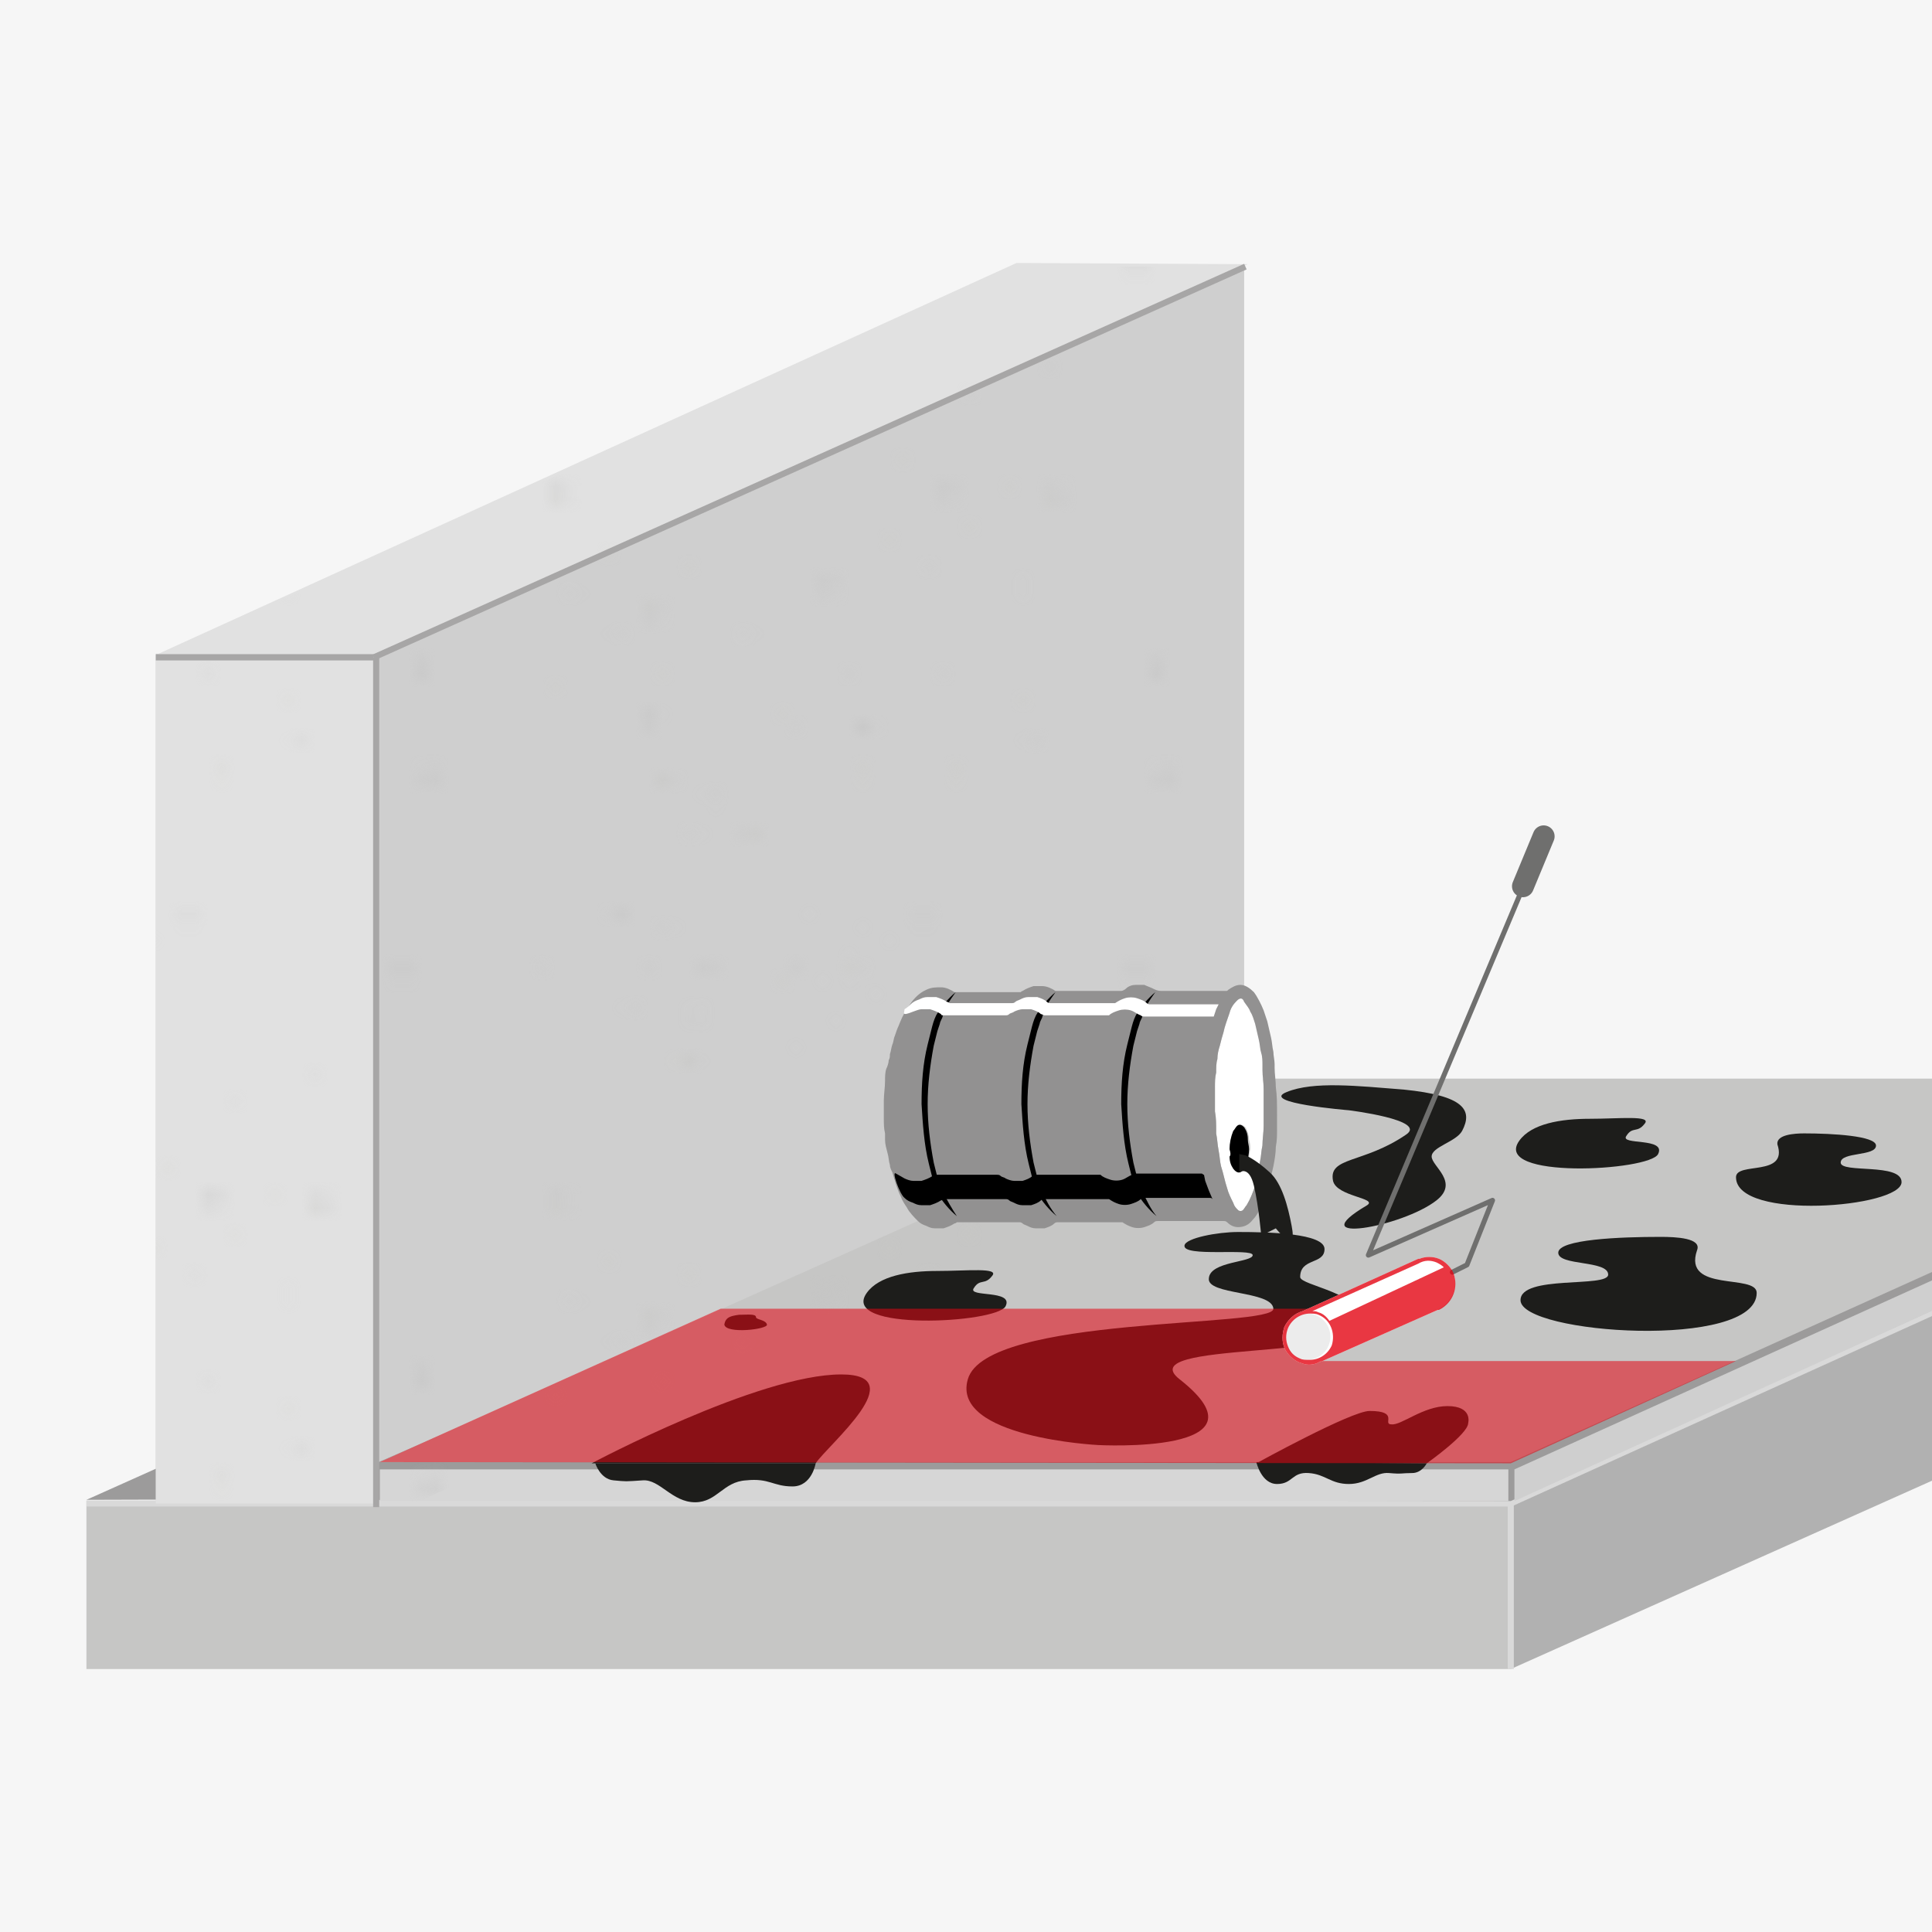 <?xml version="1.0" encoding="utf-8"?>
<!-- Generator: Adobe Illustrator 21.1.0, SVG Export Plug-In . SVG Version: 6.00 Build 0)  -->
<svg version="1.1" xmlns="http://www.w3.org/2000/svg" xmlns:xlink="http://www.w3.org/1999/xlink" x="0px" y="0px"
	 viewBox="0 0 158.7 158.7" style="enable-background:new 0 0 158.7 158.7;" xml:space="preserve">
<style type="text/css">
	.st0{fill:none;}
	.st1{fill:#C6C6C5;}
	.st2{opacity:0.6;}
	.st3{fill:#F6F6F6;}
	.st4{clip-path:url(#SVGID_2_);fill-rule:evenodd;clip-rule:evenodd;fill:#9C9B9B;}
	.st5{clip-path:url(#SVGID_2_);fill-rule:evenodd;clip-rule:evenodd;fill:#E1E1E1;}
	.st6{clip-path:url(#SVGID_2_);fill:#CFCFCF;}
	.st7{clip-path:url(#SVGID_2_);fill-rule:evenodd;clip-rule:evenodd;fill:#C6C6C5;}
	.st8{clip-path:url(#SVGID_2_);fill-rule:evenodd;clip-rule:evenodd;fill:#B1B1B1;}
	.st9{clip-path:url(#SVGID_2_);fill-rule:evenodd;clip-rule:evenodd;fill:#BCBCBB;}
	.st10{clip-path:url(#SVGID_2_);fill:#B1B1B1;}
	.st11{clip-path:url(#SVGID_2_);fill:#B1B1B1;stroke:#D9D9D9;stroke-width:0.5;stroke-miterlimit:10;}
	.st12{clip-path:url(#SVGID_2_);fill:none;stroke:#D9D9D9;stroke-width:0.5;stroke-miterlimit:10;}
	.st13{clip-path:url(#SVGID_2_);fill:#E1E1E1;}
	.st14{clip-path:url(#SVGID_2_);}
	.st15{fill:#CFCFCF;}
	.st16{clip-path:url(#SVGID_2_);fill:#D6D6D6;}
	.st17{fill-rule:evenodd;clip-rule:evenodd;fill:url(#SVGID_3_);}
	.st18{fill:url(#SVGID_4_);}
	.st19{clip-path:url(#SVGID_2_);fill:#B1B1B1;stroke:#A7A6A6;stroke-width:0.5;stroke-miterlimit:10;}
	.st20{clip-path:url(#SVGID_2_);fill:#B1B1B1;stroke:#A7A6A6;stroke-width:0.501;stroke-miterlimit:10;}
	.st21{clip-path:url(#SVGID_2_);fill:#1D1D1B;}
	.st22{fill:#1D1D1B;}
	.st23{opacity:0.55;clip-path:url(#SVGID_2_);fill-rule:evenodd;clip-rule:evenodd;fill:#E30613;}
	.st24{fill:#FFFFFF;}
	.st25{fill:#929191;}
	.st26{clip-path:url(#SVGID_2_);fill:none;stroke:#FFFFFF;stroke-width:0.533;stroke-linecap:round;stroke-linejoin:round;}
	.st27{clip-path:url(#SVGID_2_);fill:none;stroke:#FFFFFF;stroke-width:1.421;stroke-linecap:round;stroke-linejoin:round;}
	.st28{fill:none;stroke:#FFFFFF;stroke-width:1.36;stroke-linecap:round;stroke-linejoin:round;}
	.st29{fill:none;stroke:#6F6F6E;stroke-width:1.8;stroke-linecap:round;stroke-linejoin:round;}
	.st30{fill:none;stroke:#6F6F6E;stroke-width:0.412;stroke-linecap:round;stroke-linejoin:round;}
	.st31{fill:none;stroke:#FFFFFF;stroke-width:0.583;stroke-linecap:round;stroke-linejoin:round;}
	.st32{fill:#ECECEC;}
	.st33{opacity:0.8;fill:#E30613;}
</style>
<pattern  y="158.7" width="54.8" height="53" patternUnits="userSpaceOnUse" id="betonstruktur" viewBox="0 -53 54.8 53" style="overflow:visible;">
	<g>
		<rect x="0" y="-53" class="st0" width="54.8" height="53"/>
		<circle class="st1" cx="37.8" cy="-18" r="0.5"/>
		<circle class="st1" cx="41.3" cy="-13.4" r="0.2"/>
		<circle class="st1" cx="38.9" cy="-10.9" r="0.2"/>
		<circle class="st1" cx="37.7" cy="-3.8" r="0.2"/>
		<circle class="st1" cx="42.1" cy="-7.7" r="0.2"/>
		<circle class="st1" cx="47.5" cy="-12.5" r="0.2"/>
		<circle class="st1" cx="45.3" cy="-4.5" r="0.2"/>
		<circle class="st1" cx="51.9" cy="-7.1" r="0.2"/>
		<circle class="st1" cx="44.8" cy="-9.1" r="0.5"/>
		<circle class="st1" cx="44.6" cy="-1.1" r="0.5"/>
		<circle class="st1" cx="54.2" cy="-1.4" r="0.2"/>
		<circle class="st1" cx="10" cy="-39.2" r="0.3"/>
		<circle class="st1" cx="7.4" cy="-37.2" r="0.1"/>
		<circle class="st1" cx="5.9" cy="-38.6" r="0.1"/>
		<circle class="st1" cx="1.9" cy="-39.3" r="0.1"/>
		<circle class="st1" cx="4.1" cy="-36.7" r="0.1"/>
		<circle class="st1" cx="6.8" cy="-33.7" r="0.1"/>
		<circle class="st1" cx="2.2" cy="-34.9" r="0.1"/>
		<circle class="st1" cx="3.7" cy="-31.2" r="0.1"/>
		<circle class="st1" cx="4.9" cy="-35.2" r="0.3"/>
		<circle class="st1" cx="0.3" cy="-35.3" r="0.3"/>
		<circle class="st1" cx="0.5" cy="-29.8" r="0.1"/>
		<path class="st1" d="M47.1-28.6c-0.3,0.1-0.4,0.3-0.2,0.4s0.6,0.2,0.9,0.1c0.3-0.1,0.4-0.3,0.2-0.4C47.7-28.6,47.3-28.6,47.1-28.6
			z"/>
		<path class="st1" d="M47.9-32.1c-0.1,0-0.2,0.1-0.1,0.2c0.1,0.1,0.3,0.1,0.4,0c0.1,0,0.2-0.1,0.1-0.2C48.2-32.1,48-32.1,47.9-32.1
			z"/>
		<path class="st1" d="M43-32.6c-0.1,0-0.2,0.1-0.1,0.2c0.1,0.1,0.3,0.1,0.4,0c0.1,0,0.2-0.1,0.1-0.2C43.3-32.6,43.2-32.6,43-32.6z"
			/>
		<path class="st1" d="M36.1-36c-0.1,0-0.2,0.1-0.1,0.2c0.1,0.1,0.3,0.1,0.4,0c0.1,0,0.2-0.1,0.1-0.2C36.4-36,36.3-36,36.1-36z"/>
		<path class="st1" d="M44.4-35.4c-0.1,0-0.2,0.1-0.1,0.2c0.1,0.1,0.3,0.1,0.4,0c0.1,0,0.2-0.1,0.1-0.2
			C44.7-35.4,44.5-35.5,44.4-35.4z"/>
		<path class="st1" d="M54.4-34.7c-0.1,0-0.2,0.1-0.1,0.2c0.1,0.1,0.3,0.1,0.4,0c0.1,0,0.2-0.1,0.1-0.2
			C54.7-34.8,54.5-34.8,54.4-34.7z"/>
		<path class="st1" d="M45.7-38.3c-0.1,0-0.2,0.1-0.1,0.2c0.1,0.1,0.3,0.1,0.4,0c0.1,0,0.2-0.1,0.1-0.2C46-38.3,45.8-38.3,45.7-38.3
			z"/>
		<path class="st1" d="M48.5-35.7c-0.3,0.1-0.4,0.3-0.2,0.4c0.2,0.1,0.6,0.2,0.9,0.1c0.3-0.1,0.4-0.3,0.2-0.4
			C49.2-35.8,48.8-35.8,48.5-35.7z"/>
		<path class="st1" d="M42-39.9c-0.3,0.1-0.4,0.3-0.2,0.4c0.2,0.1,0.6,0.2,0.9,0.1c0.3-0.1,0.4-0.3,0.2-0.4C42.7-40,42.3-40,42-39.9
			z"/>
		<path class="st1" d="M47.7-45.4c-0.1,0-0.2,0.1-0.1,0.2c0.1,0.1,0.3,0.1,0.4,0c0.1,0,0.2-0.1,0.1-0.2C48-45.4,47.8-45.4,47.7-45.4
			z"/>
		<path class="st1" d="M49-48.2c-0.1,0-0.2,0.1-0.1,0.2c0.1,0.1,0.3,0.1,0.4,0c0.1,0,0.2-0.1,0.1-0.2C49.3-48.2,49.1-48.3,49-48.2z"
			/>
		<path class="st1" d="M51.8-45.7c-0.3,0.1-0.4,0.3-0.2,0.4c0.2,0.1,0.6,0.2,0.9,0.1c0.3-0.1,0.4-0.3,0.2-0.4
			C52.5-45.7,52.1-45.8,51.8-45.7z"/>
		<path class="st1" d="M45.3-49.9c-0.3,0.1-0.4,0.3-0.2,0.4c0.2,0.1,0.6,0.2,0.9,0.1c0.3-0.1,0.4-0.3,0.2-0.4
			C46-49.9,45.6-50,45.3-49.9z"/>
		<circle class="st1" cx="2.9" cy="-11.1" r="0.5"/>
		<circle class="st1" cx="7.6" cy="-14.6" r="0.2"/>
		<circle class="st1" cx="10.1" cy="-12.2" r="0.2"/>
		<circle class="st1" cx="17.2" cy="-11" r="0.2"/>
		<circle class="st1" cx="13.3" cy="-15.4" r="0.2"/>
		<circle class="st1" cx="8.5" cy="-20.8" r="0.2"/>
		<circle class="st1" cx="16.5" cy="-18.6" r="0.2"/>
		<circle class="st1" cx="13.9" cy="-25.2" r="0.2"/>
		<circle class="st1" cx="11.9" cy="-18.1" r="0.5"/>
		<circle class="st1" cx="19.9" cy="-17.9" r="0.5"/>
		<circle class="st1" cx="26" cy="-35.3" r="0.5"/>
		<circle class="st1" cx="19.6" cy="-27.5" r="0.2"/>
		
			<ellipse transform="matrix(0.777 -0.63 0.63 0.777 0.331 2.219016e-02)" class="st1" cx="0.2" cy="-0.5" rx="0.2" ry="0.2"/>
		<ellipse transform="matrix(0.777 -0.63 0.63 0.777 3.976 1.977)" class="st1" cx="4.8" cy="-4.6" rx="0.2" ry="0.2"/>
		<ellipse transform="matrix(0.777 -0.629 0.629 0.777 5.528 6.365)" class="st1" cx="11.8" cy="-4.6" rx="0.2" ry="0.2"/>
		<ellipse transform="matrix(0.777 -0.63 0.63 0.777 1.563 3.505)" class="st1" cx="5.7" cy="-0.5" rx="0.5" ry="0.5"/>
		<ellipse transform="matrix(0.777 -0.63 0.63 0.777 9.213 16.248)" class="st1" cx="27.5" cy="-4.9" rx="0.5" ry="0.5"/>
		<ellipse transform="matrix(0.777 -0.63 0.63 0.777 5.722 10.449)" class="st1" cx="17.6" cy="-2.8" rx="0.2" ry="0.2"/>
		<path class="st1" d="M5.1-49.9c0.1,0.1,0.2,0.1,0.3,0c0.1-0.1,0.1-0.3,0-0.4c-0.1-0.1-0.2-0.1-0.3,0C5.1-50.2,5.1-50,5.1-49.9z"/>
		<path class="st1" d="M12.1-49.9c0.1,0.1,0.2,0.1,0.3,0c0.1-0.1,0.1-0.3,0-0.4c-0.1-0.1-0.2-0.1-0.3,0C12.1-50.2,12.1-50,12.1-49.9
			z"/>
		<path class="st1" d="M27.7-49.3c0.2,0.3,0.4,0.3,0.6,0.1c0.2-0.2,0.2-0.7,0.1-0.9c-0.2-0.3-0.4-0.3-0.6-0.1
			C27.6-50,27.5-49.5,27.7-49.3z"/>
		<path class="st1" d="M18-52.5c0.1,0.1,0.2,0.1,0.3,0c0.1-0.1,0.1-0.3,0-0.4c-0.1-0.1-0.2-0.1-0.3,0C17.9-52.8,17.9-52.6,18-52.5z"
			/>
	</g>
</pattern>
<g id="Ebene_1">
	<g id="Ebene_2_1_">
	</g>
	<g id="Ebene_1_1_">
		<g id="grundmauer">
		</g>
		<g id="loch">
		</g>
		<g id="Mauerart">
		</g>
		<g id="trenner">
		</g>
		<g id="Ebene_8" class="st2">
		</g>
		<g id="Ebene_7">
		</g>
		<g id="HG">
			<g id="Ebene_2">
				<g id="HG_1_">
					<polygon class="st3" points="158.7,158.7 0,158.7 0,0 158.7,0 					"/>
				</g>
			</g>
		</g>
	</g>
</g>
<g id="Ebene_2_2_">
</g>
<g id="Ebene_3">
	<g>
		<defs>
			<polygon id="SVGID_1_" points="158.7,158.7 0,158.7 0,0 158.7,0 			"/>
		</defs>
		<clipPath id="SVGID_2_">
			<use xlink:href="#SVGID_1_"  style="overflow:visible;"/>
		</clipPath>
		<path class="st4" d="M7.1,123.2c0,0,41.6-0.1,41.7-0.2l111.9-24.2l15.3-7.3l-97.7-0.2L7.1,123.2z"/>
		<polygon class="st5" points="102.5,21.7 83.5,21.6 12.8,53.8 30.8,53.7 		"/>
		<path class="st6" d="M30.8,53.7l-18,0v70.8l18.3,0l71.1-31.9l0-70.7L30.8,53.7z"/>
		<rect x="7.1" y="123.3" class="st7" width="117" height="13.8"/>
		<polygon class="st8" points="124.1,123.3 194.1,91.9 194.1,105.8 124.1,137.1 		"/>
		<path class="st9" d="M31.1,123.4c0,0,92.9-0.1,92.9-0.2L178.5,99l15.6-7.5h-91.9L31.1,123.4z"/>
		<line class="st10" x1="31.1" y1="123.2" x2="12.8" y2="123.2"/>
		<line class="st11" x1="124.1" y1="123.3" x2="124.1" y2="137.1"/>
		<line class="st12" x1="124.1" y1="123.5" x2="194.1" y2="91.8"/>
		<line class="st12" x1="124.2" y1="123.5" x2="7.1" y2="123.5"/>
		<line class="st10" x1="31.1" y1="123.2" x2="102.2" y2="91.5"/>
		<rect x="12.8" y="53.8" class="st13" width="18.3" height="69.7"/>
		<path class="st4" d="M31.1,123.2c24.1,0,94.7,0.1,93,0.1l59-26.7l10.9-7.4l-0.1-0.7l-91.8,0.8l-71,30.8L31.1,123.2z"/>
		<path class="st7" d="M31.2,120.1c22.4,0,92.9,0,92.9,0l69.8-31.5h-92.4L31.2,120.1z"/>
		<g class="st14">
			<polygon class="st15" points="194,89.2 124.4,120.7 124.4,123.3 194,91.6 			"/>
		</g>
		<rect x="31.2" y="120.7" class="st16" width="92.7" height="2.6"/>
		<g class="st14">
			<pattern  id="SVGID_3_" xlink:href="#betonstruktur" patternTransform="matrix(1.097 0 0 1.097 728.524 642.027)">
			</pattern>
			<polygon class="st17" points="102.5,21.9 83.5,21.9 12.8,54 30.8,54 			"/>
		</g>
		<g class="st14">
			<pattern  id="SVGID_4_" xlink:href="#betonstruktur" patternTransform="matrix(1.097 0 0 1.097 728.524 642.027)">
			</pattern>
			<polygon class="st18" points="30.8,54 12.8,54 12.8,124.8 31.1,124.8 102.2,92.9 102.3,22.1 			"/>
		</g>
		<line class="st19" x1="102.3" y1="21.9" x2="30.7" y2="54"/>
		<line class="st19" x1="30.7" y1="54" x2="12.8" y2="54"/>
		<line class="st20" x1="30.9" y1="54" x2="30.9" y2="123.8"/>
		<path class="st21" d="M101.7,101.2c2.5,0,7.1,0.1,7.1,1.4c0,1.3-2,0.7-2,2.3c0,0.7,5.2,1.3,5.2,3.7c0,3.2-19.2,1.5-15.1,4.7
			c7.9,6.2-6.7,5.4-6.7,5.4s-12.1-0.6-10.7-5.4c1.5-5.3,25.2-4.2,25.1-5.8c-0.1-1.5-5.5-1.1-5.3-2.5c0.1-1.4,3.6-1.3,3.6-1.9
			c0-0.6-5.8,0.2-5.6-0.8C97.4,101.7,100,101.2,101.7,101.2"/>
		<path class="st21" d="M148.2,93.1c2.3,0,5.9,0.2,5.9,1c0,0.9-2.9,0.5-2.9,1.4c0,0.9,5,0,5,1.6c0,2.1-13.6,3.2-13.6-0.4
			c0-1.3,4.3,0,3.4-2.7C145.9,93.2,147.4,93.1,148.2,93.1"/>
		<path class="st21" d="M136.4,101.6c-3.3,0-8.4,0.2-8.4,1.3c0,1.1,4.1,0.6,4.1,1.8c0,1.1-7.2,0-7.2,2.1c0,2.8,19.4,4.1,19.4-0.6
			c0-1.6-6.1,0-4.9-3.5C139.8,101.7,137.7,101.6,136.4,101.6"/>
		<path class="st21" d="M110.8,91.2c0,0,6.5,0.8,4.7,2c-3.5,2.4-6.4,1.8-6,3.8c0.3,1.3,3.7,1.4,2.8,2c-5.6,3.3,2.9,1.8,5.7-0.4
			c1.9-1.5-0.4-2.8-0.4-3.6c0-0.8,2-1.2,2.5-2.1c0.9-1.7,0.2-2.9-4.8-3.4c-3.8-0.3-7.4-0.7-9.6,0.2
			C103.4,90.6,110.8,91.2,110.8,91.2z"/>
		<path class="st21" d="M60.7,108c0.7,0,1.4-0.1,1.4,0.2c0,0.2,0.8,0.2,0.9,0.6c0.1,0.4-3.4,0.8-3.5,0C59.6,108.2,60,108.1,60.7,108
			"/>
		<path class="st21" d="M93.1,94c-1.5-0.1-1.9-0.8-1.9-0.8L87,95.1c0,0,8.4,1.4,8.4,0.1C95.5,94.4,94.6,94.1,93.1,94"/>
		<path class="st21" d="M172.9,92.5c-1.5,0-3-0.2-3,0.3c0,0.5,0.5,0.1,0.5,0.7s-2.1,0.1-2.2,1.1c-0.2,1,7.5,1.5,7.5-0.8
			C175.7,92.7,174.4,92.5,172.9,92.5"/>
		<path class="st21" d="M77,104.4c2.4,0,5.1-0.3,4.5,0.4c-0.6,0.8-1,0.2-1.5,1c-0.6,0.8,3.3,0.1,2.6,1.5c-0.7,1.4-13.7,2.1-11.4-1.1
			C72.2,104.8,74.6,104.4,77,104.4"/>
		<path class="st21" d="M130.6,91.9c2.4,0,5.1-0.3,4.5,0.4c-0.6,0.8-1,0.2-1.5,1c-0.6,0.8,3.3,0.1,2.6,1.5
			c-0.7,1.4-13.7,2.1-11.4-1.1C125.8,92.3,128.2,91.9,130.6,91.9"/>
		<g class="st14">
			<path class="st22" d="M69.1,112.9c-6.8,0-20.5,7.3-20.5,7.3H67C68.1,118.6,75,112.9,69.1,112.9z"/>
		</g>
		<path class="st21" d="M103.2,120.2c0,0,7.8-4.3,9.3-4.3c2.5,0,1,1.1,1.8,1.1c0.8,0.1,2.6-1.5,4.6-1.5c2.1,0,1.7,1.4,1.7,1.4
			c0,0.9-3.4,3.3-3.4,3.3L103.2,120.2z"/>
		<path class="st21" d="M103.2,120.1c0,0,0.4,1.8,1.7,1.8s1.2-1,2.6-0.9s1.8,0.9,3.3,0.9s2.2-1,3.3-0.9s1,0,1.9,0
			c0.8,0,1.2-0.8,1.2-0.8L103.2,120.1z"/>
		<path class="st21" d="M67,120.2c0,0-0.3,1.9-1.9,1.9c-1.6,0-1.9-0.7-3.8-0.5c-1.9,0.1-2.4,1.8-4.2,1.8c-1.9,0-2.9-1.9-4.3-1.8
			c-1.5,0.1-1.3,0.1-2.4,0c-1.1-0.1-1.5-1.4-1.5-1.4L67,120.2z"/>
		<path class="st21" d="M47.8,114.6"/>
		<polygon class="st23" points="142.6,111.8 107.7,111.8 117,107.5 59.2,107.5 31.2,120.1 124.1,120.2 		"/>
		<g class="st14">
			<g>
				<g>
					<path class="st24" d="M103.8,89.5c0,0.5,0,1.2,0,1.8c0,0.4,0,0.8,0,1.2c0,0.5-0.1,1.1-0.1,1.6c-0.1,0.4-0.1,0.9-0.2,1.3
						c-0.1,0.7-0.3,1.3-0.4,2c-0.2,0.6-0.4,1.1-0.7,1.6c-0.1,0.1-0.2,0.3-0.3,0.4c-0.1,0.1-0.3,0.1-0.4,0c-0.2-0.2-0.3-0.3-0.4-0.6
						c-0.2-0.4-0.4-0.8-0.5-1.2c-0.2-0.6-0.3-1.2-0.5-1.8c-0.1-0.4-0.1-0.8-0.2-1.3c-0.1-0.5-0.1-0.9-0.2-1.4c0-0.1,0-0.1,0-0.2
						c0-0.5,0-1.1-0.1-1.6c0-0.4,0-0.8,0-1.2c0-0.3,0-0.5,0-0.8c0-0.4,0-0.8,0.1-1.2c0-0.4,0-0.8,0.1-1.1c0-0.4,0.1-0.8,0.2-1.1
						c0.1-0.4,0.2-0.8,0.3-1.1c0.1-0.5,0.3-1,0.5-1.6c0.1-0.4,0.3-0.7,0.6-1c0.3-0.3,0.5-0.2,0.6,0.1c0.2,0.3,0.4,0.5,0.5,0.8
						c0.2,0.3,0.3,0.7,0.4,1c0.1,0.4,0.2,0.9,0.3,1.3c0.1,0.4,0.1,0.8,0.2,1.1c0.1,0.3,0.1,0.7,0.1,1c0,0.1,0,0.3,0,0.4
						C103.7,88.3,103.8,88.8,103.8,89.5z M101,94.3c0,0.2,0.1,0.5,0.1,0.7c0,0.4,0.1,0.7,0.3,1c0.2,0.3,0.5,0.4,0.8,0.1
						c0.1-0.2,0.2-0.3,0.3-0.5c0.1-0.4,0.1-0.8,0.2-1.2c0-0.2,0-0.5-0.1-0.8c0-0.3-0.1-0.7-0.3-1c-0.2-0.2-0.4-0.3-0.6-0.1
						c-0.1,0.1-0.2,0.2-0.3,0.4C101.1,93.3,101.1,93.8,101,94.3z"/>
					<path class="st24" d="M76.1,82.6c-0.1,0.2-0.3,0.4-0.4,0.7c-0.2,0.4-0.3,0.7-0.5,1.1c-0.1,0.3-0.2,0.6-0.3,0.9
						c-0.1,0.3-0.1,0.6-0.2,0.8c-0.1,0.3-0.2,0.7-0.2,1c-0.1,0.4-0.1,0.7-0.2,1.1c-0.1,0.4-0.1,0.9-0.1,1.3c0,0.2,0,0.4,0,0.5
						c0,0.2,0,0.5,0,0.7c0,0.5,0,1.1,0.1,1.6c0,0.4,0.1,0.9,0.2,1.3c0.1,0.5,0.2,1,0.3,1.5c0.1,0.3,0.1,0.5,0.2,0.8
						c0.2,0.5,0.3,1,0.6,1.5c0.2,0.4,0.4,0.7,0.6,1.1c0,0.1,0.1,0.1,0.1,0.2c-0.3-0.3-0.6-0.6-0.8-1c-0.2-0.4-0.4-0.8-0.6-1.2
						c-0.2-0.4-0.3-0.8-0.4-1.2c-0.1-0.2-0.1-0.4-0.2-0.6C74.1,94.4,74,94,74,93.7c-0.1-0.4-0.1-0.7-0.1-1.1c0-0.1,0-0.2,0-0.4
						c0-0.8,0-1.5,0-2.3c0-0.4,0-0.8,0.1-1.2c0-0.5,0.1-0.9,0.1-1.3c0.1-0.5,0.1-0.9,0.3-1.4c0.1-0.4,0.2-0.8,0.4-1.2
						c0.2-0.5,0.4-0.9,0.7-1.3c0.2-0.3,0.4-0.5,0.6-0.8C76,82.6,76,82.6,76.1,82.6C76.1,82.6,76.1,82.6,76.1,82.6z"/>
					<path class="st24" d="M84.7,82.6C84.7,82.6,84.7,82.6,84.7,82.6c-0.2,0.5-0.4,0.9-0.6,1.4c-0.1,0.3-0.2,0.7-0.3,1
						c-0.1,0.4-0.2,0.9-0.3,1.3c-0.1,0.4-0.2,0.9-0.3,1.3c0,0.3-0.1,0.6-0.1,0.8c0,0.5-0.1,1-0.1,1.5c0,0,0,0.1,0,0.1
						c0,0.7,0,1.5,0,2.2c0,0.5,0.1,1,0.2,1.5c0.1,0.4,0.1,0.8,0.2,1.2c0,0.2,0.1,0.4,0.1,0.6c0.1,0.3,0.1,0.6,0.2,0.9
						c0.1,0.3,0.2,0.6,0.3,0.9c0.1,0.2,0.2,0.5,0.3,0.7c0.1,0.2,0.2,0.4,0.3,0.6c0,0,0,0.1,0,0.1c-0.5-0.5-0.8-1-1-1.6
						c-0.2-0.4-0.3-0.9-0.4-1.3c-0.1-0.4-0.2-0.9-0.3-1.3c-0.1-0.3-0.1-0.7-0.2-1c0-0.2,0-0.5-0.1-0.7c0-0.4,0-0.8-0.1-1.2
						c0-0.5,0-1,0-1.5c0-0.4,0-0.8,0.1-1.2c0-0.5,0.1-0.9,0.1-1.4c0-0.3,0.1-0.5,0.1-0.8c0-0.2,0.1-0.4,0.1-0.6
						c0.1-0.2,0.1-0.4,0.2-0.6c0.2-0.7,0.4-1.4,0.8-2C84.2,83.2,84.4,82.9,84.7,82.6C84.7,82.6,84.7,82.6,84.7,82.6z"/>
					<path class="st24" d="M100.1,98.7c0-0.1-0.1-0.1-0.1-0.2c-0.1-0.2-0.2-0.5-0.3-0.7c-0.1-0.3-0.2-0.5-0.3-0.8
						c-0.1-0.3-0.2-0.6-0.2-1C99.1,95.7,99,95.3,99,95c-0.1-0.4-0.1-0.8-0.2-1.2c0-0.2,0-0.4,0-0.6c0-0.4,0-0.8-0.1-1.2
						c0-0.2,0-0.4,0-0.6c0-0.4,0-0.7,0-1.1c0-0.6,0-1.2,0.1-1.8c0-0.4,0-0.8,0.1-1.2c0.1-0.5,0.1-1,0.2-1.5c0.1-0.3,0.1-0.6,0.2-0.9
						c0.1-0.5,0.3-1,0.5-1.4c0.1-0.3,0.3-0.5,0.4-0.8c0,0,0,0,0.1,0c0,0,0,0,0,0c0,0.1-0.1,0.3-0.1,0.4c-0.1,0.2-0.1,0.5-0.2,0.7
						c0,0.1-0.1,0.2-0.1,0.3c-0.1,0.5-0.2,1-0.3,1.4c-0.1,0.4-0.1,0.8-0.2,1.2c0,0.3-0.1,0.6-0.2,1c0,0.1,0,0.2,0,0.3
						c0,0.6-0.1,1.2-0.1,1.8c0,0.5,0,1,0,1.5c0,0.3,0,0.7,0,1c0,0.5,0.1,1,0.1,1.5c0,0.4,0.1,0.7,0.1,1.1c0,0.3,0.1,0.6,0.1,0.9
						c0.1,0.4,0.2,0.9,0.3,1.3c0.1,0.2,0.1,0.5,0.2,0.7c0.1,0.2,0.1,0.4,0.2,0.6C100.1,98.5,100.2,98.6,100.1,98.7
						C100.2,98.7,100.2,98.7,100.1,98.7z"/>
					<path class="st24" d="M92.8,82.7c0,0.1-0.1,0.3-0.1,0.4c-0.1,0.4-0.2,0.7-0.3,1.1c-0.1,0.5-0.2,0.9-0.3,1.4
						c0,0.2,0,0.5-0.1,0.7c0,0.3-0.1,0.6-0.1,0.9c0,0.2-0.1,0.4-0.1,0.5c0,0.5-0.1,1-0.1,1.5c0,0.2,0,0.3,0,0.5c0,0.6,0,1.3,0,1.9
						c0,0.4,0,0.8,0,1.1c0,0.5,0.1,1.1,0.1,1.6c0.1,0.5,0.1,0.9,0.2,1.4c0.1,0.5,0.2,0.9,0.3,1.4c0.1,0.5,0.2,0.9,0.4,1.3
						c0,0.1,0,0.2,0.1,0.2c0,0,0,0,0,0c0-0.1-0.1-0.1-0.1-0.2c-0.3-0.6-0.5-1.2-0.6-1.8c-0.1-0.5-0.2-0.9-0.3-1.4
						c-0.1-0.4-0.1-0.7-0.1-1.1c0-0.5-0.1-1-0.1-1.5c0-0.2,0-0.3,0-0.5c0-0.6,0-1.3,0-1.9c0-0.5,0-1.1,0-1.6c0-0.5,0-1,0.1-1.5
						c0.1-0.5,0.1-1.1,0.2-1.6c0.1-0.4,0.2-0.9,0.3-1.3c0.1-0.3,0.2-0.6,0.3-0.9C92.5,83.2,92.6,83,92.8,82.7
						C92.7,82.7,92.7,82.7,92.8,82.7C92.7,82.7,92.7,82.7,92.8,82.7z"/>
					<path d="M101,94.4c0-0.5,0.1-1,0.3-1.5c0.1-0.1,0.2-0.3,0.3-0.4c0.2-0.2,0.4-0.1,0.6,0.1c0.2,0.3,0.3,0.6,0.3,1
						c0,0.3,0.1,0.5,0.1,0.8c0,0.4-0.1,0.8-0.2,1.2c0,0.2-0.2,0.4-0.3,0.5c-0.2,0.3-0.5,0.3-0.8-0.1c-0.2-0.3-0.3-0.6-0.3-1
						C101.1,94.9,101.1,94.7,101,94.4z"/>
					<path class="st25" d="M104.8,89.3c0-0.5-0.1-1.1-0.1-1.6c0-0.1,0-0.2,0-0.3c0-0.3-0.1-0.7-0.1-1c-0.1-0.4-0.1-0.8-0.2-1.2
						c-0.1-0.4-0.2-0.9-0.3-1.3c-0.1-0.3-0.2-0.6-0.3-0.9c-0.2-0.5-0.5-1.1-0.8-1.5c-0.3-0.3-0.7-0.6-1.1-0.6c-0.4,0-0.7,0.2-1,0.4
						c-0.1,0.1-0.1,0.1-0.2,0.1c-1.8,0-3.5,0-5.3,0c-0.3,0-0.5-0.1-0.7-0.2c-0.2-0.1-0.5-0.2-0.7-0.3c-0.2,0-0.5,0-0.7,0
						c-0.3,0-0.6,0.1-0.8,0.3c-0.1,0.1-0.3,0.2-0.4,0.2c-1.7,0-3.5,0-5.2,0c-0.1,0-0.1,0-0.2,0c-0.3-0.2-0.7-0.4-1.1-0.4
						c-0.2,0-0.5,0-0.7,0c-0.3,0.1-0.6,0.2-0.9,0.4c-0.1,0-0.1,0.1-0.2,0.1c-1.7,0-3.5,0-5.2,0c-0.1,0-0.1,0-0.2,0
						c-0.3-0.2-0.7-0.4-1.1-0.4c-0.4,0-0.8,0-1.2,0.2c-0.7,0.3-1.2,0.9-1.6,1.6c-0.3,0.4-0.5,0.9-0.7,1.4c-0.1,0.2-0.2,0.5-0.3,0.8
						c-0.1,0.2-0.1,0.5-0.2,0.7c-0.1,0.3-0.1,0.5-0.2,0.8c0,0.2,0,0.3-0.1,0.5c0,0.2-0.1,0.5-0.2,0.7c-0.1,0.3-0.1,0.7-0.1,1
						c0,0.5-0.1,1.1-0.1,1.6c0,0.5,0,1,0,1.5c0,0.4,0,0.8,0.1,1.2c0,0.2,0,0.3,0,0.5c0,0.4,0.1,0.7,0.2,1.1c0.1,0.3,0.1,0.7,0.2,1
						c0,0.2,0.1,0.4,0.2,0.6c0.1,0.3,0.2,0.7,0.3,1c0.1,0.3,0.2,0.6,0.4,1c0.1,0.3,0.3,0.6,0.5,0.9c0.2,0.4,0.6,0.8,0.9,1.1
						c0.2,0.2,0.4,0.3,0.7,0.4c0.2,0.1,0.4,0.2,0.7,0.2c0.2,0,0.5,0,0.7,0c0.3-0.1,0.6-0.2,0.9-0.4c0.1,0,0.2-0.1,0.2-0.1
						c1.7,0,3.4,0,5.1,0c0.1,0,0.2,0,0.3,0.1c0.1,0.1,0.2,0.1,0.4,0.2c0.2,0.1,0.4,0.2,0.7,0.2c0.2,0,0.5,0,0.7,0
						c0.3-0.1,0.6-0.2,0.8-0.4c0.1-0.1,0.2-0.1,0.3-0.1c1.7,0,3.5,0,5.2,0c0,0,0.1,0,0.1,0c0.3,0.2,0.5,0.3,0.8,0.4
						c0.3,0.1,0.7,0.1,1,0c0.3-0.1,0.6-0.2,0.8-0.4c0.1-0.1,0.2-0.1,0.3-0.1c1.8,0,3.6,0,5.4,0c0.1,0,0.2,0,0.3,0.1
						c0.2,0.2,0.5,0.4,0.9,0.4c0.5,0,0.9-0.2,1.2-0.6c0.5-0.5,0.7-1.2,1-1.8c0.2-0.4,0.3-0.9,0.4-1.3c0.1-0.4,0.2-0.9,0.3-1.3
						c0.1-0.5,0.2-1.1,0.2-1.6c0.1-0.5,0.1-1,0.1-1.4c0-0.4,0-0.7,0-1.1C104.9,90.7,104.9,90,104.8,89.3
						C104.8,89.3,104.8,89.3,104.8,89.3z M103.8,91.3c0,0.4,0,0.8,0,1.2c0,0.5-0.1,1.1-0.1,1.6c-0.1,0.4-0.1,0.9-0.2,1.3
						c-0.1,0.7-0.3,1.3-0.4,2c-0.2,0.6-0.4,1.1-0.7,1.6c-0.1,0.1-0.2,0.3-0.3,0.4c-0.1,0.1-0.3,0.1-0.4,0c-0.2-0.2-0.3-0.3-0.4-0.6
						c-0.2-0.4-0.4-0.8-0.5-1.2c-0.2-0.6-0.3-1.2-0.5-1.8c-0.1-0.4-0.1-0.8-0.2-1.3c-0.1-0.5-0.1-0.9-0.2-1.4c0-0.1,0-0.1,0-0.2
						c0-0.5,0-1.1-0.1-1.6c0-0.4,0-0.8,0-1.2c0-0.3,0-0.5,0-0.8c0-0.4,0-0.8,0.1-1.2c0-0.4,0-0.8,0.1-1.1c0-0.4,0.1-0.8,0.2-1.1
						c0.1-0.4,0.2-0.8,0.3-1.1c0.1-0.5,0.3-1,0.5-1.6c0.1-0.4,0.3-0.7,0.6-1c0.3-0.3,0.5-0.2,0.6,0.1c0.2,0.3,0.4,0.5,0.5,0.8
						c0.2,0.3,0.3,0.7,0.4,1c0.1,0.4,0.2,0.9,0.3,1.3c0.1,0.4,0.1,0.8,0.2,1.1c0.1,0.3,0.1,0.7,0.1,1c0,0.1,0,0.3,0,0.4
						c0,0.5,0.1,1,0.1,1.6C103.8,90,103.8,90.6,103.8,91.3z"/>
					<g>
						<g>
							<path d="M78.6,99.9c-0.6-0.5-1.2-1.2-1.6-1.9c-0.2-0.4-0.3-0.8-0.4-1.2c-0.1-0.4-0.2-0.8-0.3-1.2c-0.4-1.6-0.5-3.3-0.6-4.9
								c0-1.7,0.1-3.3,0.5-4.9c0.1-0.4,0.2-0.8,0.3-1.2c0.1-0.4,0.2-0.8,0.4-1.2c0.4-0.7,1-1.4,1.6-1.9c-0.5,0.7-0.9,1.3-1.1,2.1
								c-0.1,0.2-0.2,0.4-0.2,0.5l-0.2,0.6c-0.1,0.4-0.2,0.8-0.3,1.2c-0.3,1.6-0.5,3.2-0.5,4.8c0,1.6,0.2,3.2,0.5,4.8
								c0.1,0.4,0.2,0.8,0.3,1.2c0.1,0.4,0.2,0.8,0.4,1.1C77.8,98.6,78.2,99.3,78.6,99.9z"/>
						</g>
					</g>
					<g>
						<g>
							<path d="M86.8,99.9c-0.6-0.5-1.2-1.2-1.6-1.9c-0.2-0.4-0.3-0.8-0.4-1.2c-0.1-0.4-0.2-0.8-0.3-1.2c-0.4-1.6-0.5-3.3-0.6-4.9
								c0-1.7,0.1-3.3,0.5-4.9c0.1-0.4,0.2-0.8,0.3-1.2c0.1-0.4,0.2-0.8,0.4-1.2c0.4-0.7,1-1.4,1.6-1.9c-0.5,0.7-0.9,1.3-1.1,2.1
								c-0.1,0.2-0.2,0.4-0.2,0.5l-0.2,0.6c-0.1,0.4-0.2,0.8-0.3,1.2c-0.3,1.6-0.5,3.2-0.5,4.8c0,1.6,0.2,3.2,0.5,4.8
								c0.1,0.4,0.2,0.8,0.3,1.2c0.1,0.4,0.2,0.8,0.4,1.1C85.9,98.6,86.3,99.3,86.8,99.9z"/>
						</g>
					</g>
					<g>
						<g>
							<path d="M95,99.9c-0.6-0.5-1.2-1.2-1.6-1.9c-0.2-0.4-0.3-0.8-0.4-1.2c-0.1-0.4-0.2-0.8-0.3-1.2c-0.4-1.6-0.5-3.3-0.6-4.9
								c0-1.7,0.1-3.3,0.5-4.9c0.1-0.4,0.2-0.8,0.3-1.2c0.1-0.4,0.2-0.8,0.4-1.2c0.4-0.7,1-1.4,1.6-1.9c-0.5,0.7-0.9,1.3-1.1,2.1
								c-0.1,0.2-0.2,0.4-0.2,0.5l-0.2,0.6c-0.1,0.4-0.2,0.8-0.3,1.2c-0.3,1.6-0.5,3.2-0.5,4.8c0,1.6,0.2,3.2,0.5,4.8
								c0.1,0.4,0.2,0.8,0.3,1.2c0.1,0.4,0.2,0.8,0.4,1.1C94.2,98.6,94.5,99.3,95,99.9z"/>
						</g>
					</g>
				</g>
				<path class="st22" d="M101.8,96.3c0,0,0.8-0.6,1.2,1.1c0.4,1.7,0.6,4.1,0.6,4.1l1.2-0.6c0,0,1.8,2.3,1.3-0.2
					c-0.3-1.6-0.8-3.5-1.8-4.4c-1.2-1.1-2-1.4-2-1.4l-0.5-0.1L101.8,96.3z"/>
			</g>
			<g>
				<path d="M99,97l-0.1-0.5c-0.1,0-0.1-0.1-0.2-0.1c-1.8,0-3.6,0-5.4,0c-0.1,0-0.2,0-0.3,0.1c-0.3,0.1-0.5,0.3-0.8,0.4
					c-0.3,0.1-0.7,0.1-1,0c-0.3-0.1-0.6-0.2-0.8-0.4c0,0-0.1,0-0.1,0c-1.7,0-3.5,0-5.2,0c-0.1,0-0.2,0.1-0.3,0.1
					c-0.2,0.2-0.5,0.3-0.8,0.4c-0.2,0-0.4,0-0.7,0c-0.2,0-0.5-0.1-0.7-0.2c-0.1-0.1-0.3-0.1-0.4-0.2c-0.1-0.1-0.2-0.1-0.3-0.1
					c-1.7,0-3.4,0-5.1,0c-0.1,0-0.2,0-0.2,0.1c-0.3,0.2-0.6,0.3-0.9,0.4c-0.2,0-0.5,0-0.7,0c-0.2,0-0.5-0.1-0.7-0.2
					c-0.2-0.1-0.5-0.3-0.7-0.4c-0.4-0.3,0.3,1.7,0.7,2c0.2,0.2,0.4,0.3,0.7,0.4c0.2,0.1,0.4,0.2,0.7,0.2c0.2,0,0.5,0,0.7,0
					c0.3-0.1,0.6-0.2,0.9-0.4c0.1,0,0.2-0.1,0.2-0.1c1.7,0,3.4,0,5.1,0c0.1,0,0.2,0,0.3,0.1c0.1,0.1,0.2,0.1,0.4,0.2
					c0.2,0.1,0.4,0.2,0.7,0.2c0.2,0,0.5,0,0.7,0c0.3-0.1,0.6-0.2,0.8-0.4c0.1-0.1,0.2-0.1,0.3-0.1c1.7,0,3.5,0,5.2,0
					c0,0,0.1,0,0.1,0c0.3,0.2,0.5,0.3,0.8,0.4c0.3,0.1,0.7,0.1,1,0c0.3-0.1,0.6-0.2,0.8-0.4c0.1-0.1,0.2-0.1,0.3-0.1
					c1.8,0,3.6,0,5.4,0c0.1,0,0.1,0,0.2,0.1l-0.3-0.7L99,97z"/>
			</g>
			<g>
				<path class="st24" d="M99.9,82.9l-0.2,0.6c-0.1,0-0.2,0-0.3,0c-1.8,0-3.6,0-5.4,0c-0.1,0-0.2,0-0.3-0.1
					c-0.3-0.1-0.5-0.3-0.8-0.4c-0.3-0.1-0.7-0.1-1,0c-0.3,0.1-0.6,0.2-0.8,0.4c0,0-0.1,0-0.1,0c-1.7,0-3.5,0-5.2,0
					c-0.1,0-0.2-0.1-0.3-0.1c-0.2-0.2-0.5-0.3-0.8-0.4c-0.2,0-0.4,0-0.7,0c-0.2,0-0.5,0.1-0.7,0.2c-0.1,0.1-0.3,0.1-0.4,0.2
					c-0.1,0.1-0.2,0.1-0.3,0.1c-1.7,0-3.4,0-5.1,0c-0.1,0-0.2,0-0.2-0.1c-0.3-0.2-0.6-0.3-0.9-0.4c-0.2,0-0.5,0-0.7,0
					c-0.2,0-0.4,0.1-0.7,0.2c-1,0.4-0.7,0.1-0.7-0.2c0,0,0.2-0.1,0.5-0.4c0.2-0.2,0.4-0.3,0.7-0.4c0.2-0.1,0.4-0.2,0.7-0.2
					c0.2,0,0.5,0,0.7,0c0.3,0.1,0.6,0.2,0.9,0.4c0.1,0,0.2,0.1,0.2,0.1c1.7,0,3.4,0,5.1,0c0.1,0,0.2,0,0.3-0.1
					c0.1-0.1,0.2-0.1,0.4-0.2c0.2-0.1,0.4-0.2,0.7-0.2c0.2,0,0.5,0,0.7,0c0.3,0.1,0.6,0.2,0.8,0.4c0.1,0.1,0.2,0.1,0.3,0.1
					c1.7,0,3.5,0,5.2,0c0,0,0.1,0,0.1,0c0.3-0.2,0.5-0.3,0.8-0.4c0.3-0.1,0.7-0.1,1,0c0.3,0.1,0.6,0.2,0.8,0.4
					c0.1,0.1,0.2,0.1,0.3,0.1c1.8,0,3.6,0,5.4,0c0.1,0,0.1,0,0.2,0l-0.3,0.6L99.9,82.9z"/>
			</g>
		</g>
		<path class="st26" d="M90.9,89.2"/>
		<path class="st27" d="M92.5,93.5"/>
		<path class="st27" d="M90.9,89.4"/>
		<g class="st14">
			<path class="st24" d="M119.4,104.6c-0.2-0.5-0.7-1-1.2-1.2c-0.5-0.2-1.1-0.2-1.6,0c0,0,0,0-0.1,0l-9.5,4.3c0,0,0,0,0,0
				c-0.7,0.2-1.2,0.7-1.5,1.3c-0.2,0.6-0.2,1.2,0,1.7c0.2,0.5,0.7,1,1.2,1.2c0.3,0.1,0.5,0.2,0.8,0.2c0.4,0,0.7-0.1,1-0.3l-0.1,0.1
				l9.7-4.3l0,0c0,0,0,0,0,0C119.3,107,119.8,105.7,119.4,104.6z M116.5,103.7C116.5,103.7,116.5,103.7,116.5,103.7
				C116.6,103.7,116.6,103.7,116.5,103.7l-0.8,0.3L116.5,103.7z"/>
			<g>
				<path class="st28" d="M116.2,102"/>
			</g>
			<path class="st28" d="M121.7,110.6"/>
			<line class="st29" x1="126.8" y1="68.7" x2="125.1" y2="72.8"/>
			<polyline class="st30" points="119.3,104.5 120.5,103.9 122.6,98.6 112.4,103.1 126.4,69.8 			"/>
			<polygon class="st24" points="107.2,107.7 117,103.5 118,103.5 118.4,103.7 119,104.4 119,104.4 109.3,108.8 108.7,108.2 
				107.9,107.8 			"/>
			<g>
				<path class="st31" d="M119.4,104.6"/>
				<path class="st31" d="M119.3,104.5"/>
			</g>
			<path class="st31" d="M115.4,110.5"/>
			<g>
				
					<ellipse transform="matrix(0.366 -0.93 0.93 0.366 -34.077 169.586)" class="st32" cx="107.5" cy="109.8" rx="1.9" ry="1.9"/>
				<path class="st33" d="M119.4,104.6c-0.2-0.5-0.7-1-1.2-1.2c-0.5-0.2-1.1-0.2-1.6,0c0,0,0,0-0.1,0l-9.5,4.3c0,0,0,0,0,0
					c-0.7,0.2-1.2,0.7-1.5,1.3c-0.2,0.6-0.2,1.2,0,1.7c0.2,0.5,0.7,1,1.2,1.2c0.3,0.1,0.5,0.2,0.8,0.2c0.4,0,0.7-0.1,1-0.3l-0.1,0.1
					l9.7-4.3l0.1,0c0,0,0,0,0,0C119.4,107,119.8,105.7,119.4,104.6z M118,103.7c0.2,0.1,0.4,0.2,0.6,0.4l-9.4,4.4
					c-0.2-0.3-0.5-0.6-0.9-0.7c-0.2-0.1-0.3-0.1-0.5-0.1l8.7-3.9c0,0,0,0,0,0C117,103.5,117.5,103.5,118,103.7z M106.8,111.6
					c-0.5-0.2-0.8-0.5-1-1c-0.2-0.5-0.2-1,0-1.5c0.3-0.7,1-1.2,1.8-1.2c0.2,0,0.5,0,0.7,0.1c1,0.4,1.4,1.5,1.1,2.5
					c-0.3,0.7-1,1.2-1.8,1.2C107.2,111.7,107,111.7,106.8,111.6z"/>
			</g>
		</g>
		<g id="grundmauer_1_" class="st14">
		</g>
		<g id="loch_1_" class="st14">
		</g>
		<g id="Mauerart_1_" class="st14">
		</g>
		<g id="trenner_1_" class="st14">
		</g>
		<g id="Ebene_8_1_" class="st14">
		</g>
		<g id="Ebene_7_1_" class="st14">
		</g>
	</g>
</g>
</svg>
